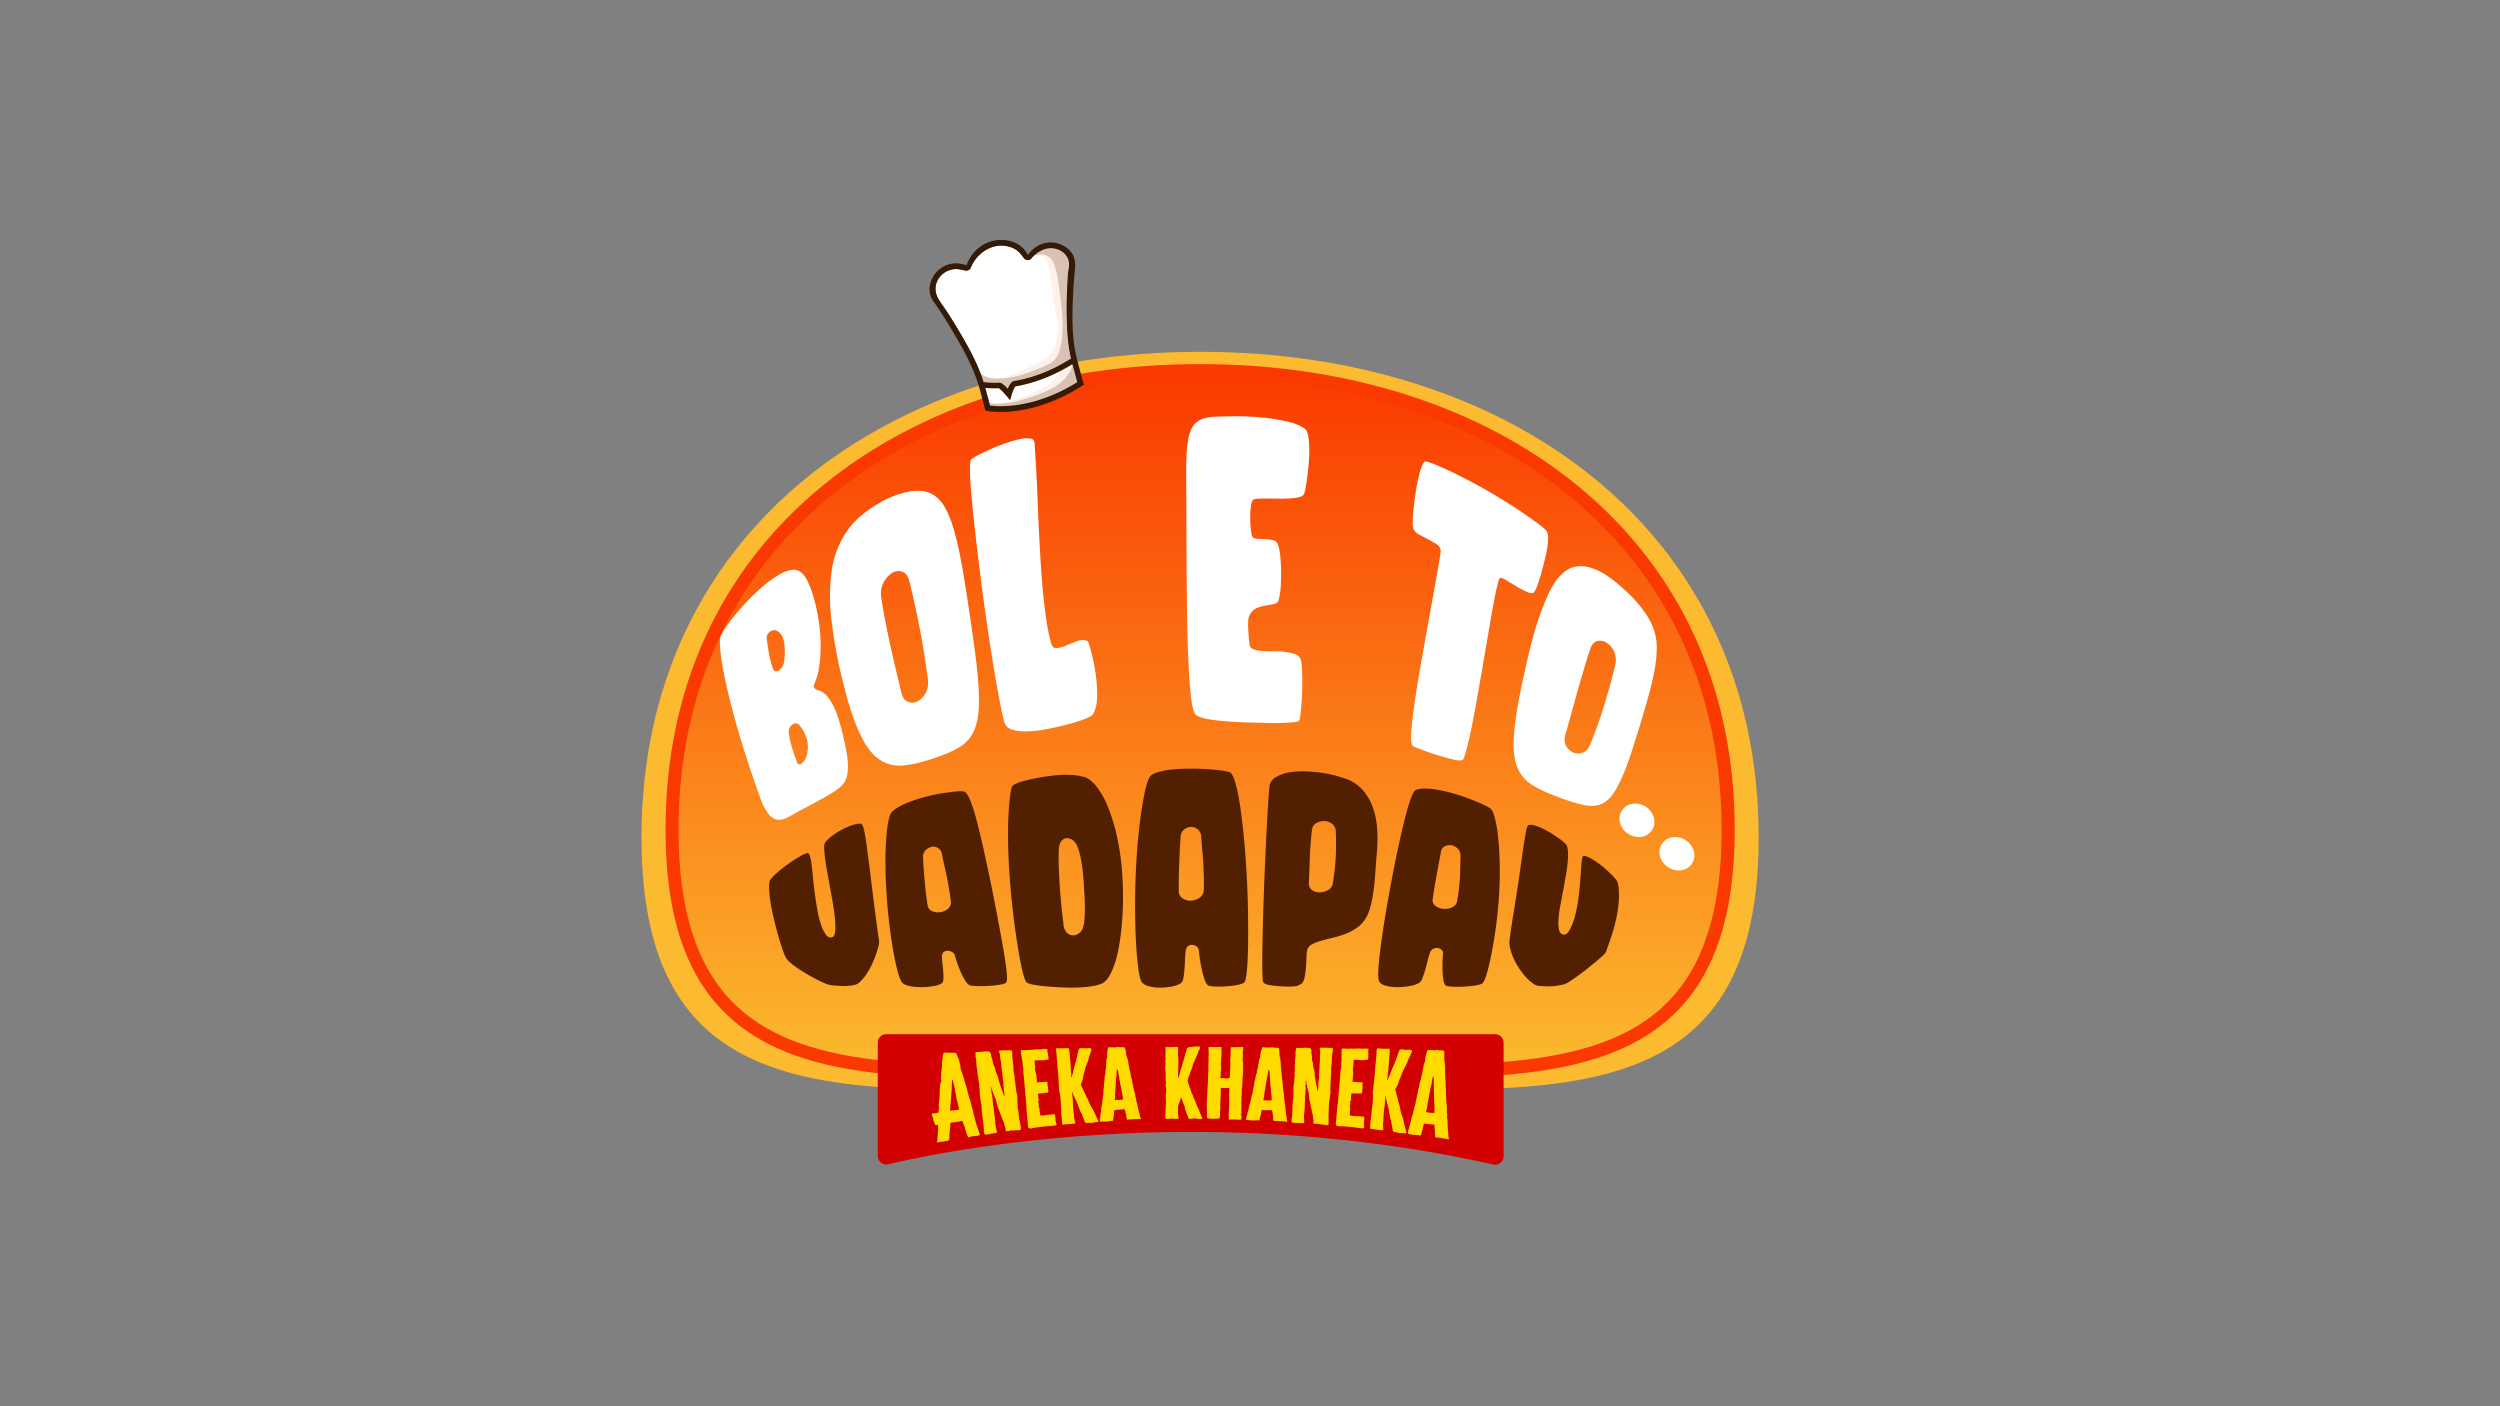 <?xml version="1.0" encoding="UTF-8"?> <svg xmlns="http://www.w3.org/2000/svg" xmlns:xlink="http://www.w3.org/1999/xlink" id="Layer_1" data-name="Layer 1" viewBox="0 0 1920 1080"><rect x="0" y="0" width="1920" height="1080" fill="#808080" stroke="none"/><defs><style>.cls-1{fill:#fbba2f;}.cls-2{fill:url(#linear-gradient);}.cls-3{fill:url(#linear-gradient-2);}.cls-4{fill:#fff;}.cls-5{fill:#fff1e9;}.cls-6{fill:#d8c2b4;}.cls-7{fill:#351a05;}.cls-8{fill:#d20000;}.cls-9{fill:#ffdb00;}.cls-10{fill:#522000;}</style><linearGradient id="linear-gradient" x1="921.69" y1="822.79" x2="921.69" y2="284.62" gradientUnits="userSpaceOnUse"><stop offset="0" stop-color="#fbba2f"></stop><stop offset="1" stop-color="#fa3900"></stop></linearGradient><linearGradient id="linear-gradient-2" x1="511.13" y1="553.7" x2="1332.26" y2="553.7" gradientUnits="userSpaceOnUse"><stop offset="0" stop-color="#fa3900"></stop><stop offset="1" stop-color="#fa3900"></stop></linearGradient></defs><path class="cls-1" d="M1350.67,643.19c0,236.92-192.06,189.63-429,189.63s-429,47.29-429-189.63,192.06-373,429-373S1350.67,406.27,1350.67,643.19Z"></path><path class="cls-2" d="M1327.26,637.21c0,224-181.58,182.56-405.57,182.56S516.13,861.2,516.13,637.21,697.71,284.62,921.69,284.62,1327.26,413.23,1327.26,637.21Z"></path><path class="cls-3" d="M1090.92,827.78c-24.93,0-51.07-.7-77.9-1.41-29.47-.79-59.94-1.6-91.33-1.6s-61.85.81-91.32,1.6c-58.18,1.55-113.13,3-159.45-2.53-52.09-6.24-88.23-20.7-113.72-45.52-31-30.19-46.07-76.34-46.07-141.11,0-108.14,41.71-199.49,120.62-264.16,36.89-30.23,80.82-53.65,130.55-69.6,49.33-15.81,103-23.83,159.39-23.83s110.07,8,159.39,23.83c49.74,15.95,93.67,39.37,130.56,69.6,78.91,64.67,120.62,156,120.62,264.16,0,64.77-15.07,110.92-46.07,141.11-25.49,24.82-61.63,39.28-113.72,45.52C1147.51,826.83,1120,827.78,1090.92,827.78Zm-169.23-13c31.52,0,62.06.81,91.59,1.6,57.81,1.54,112.4,3,158-2.46,49.8-6,84.1-19.55,107.93-42.76,29-28.2,43-72,43-133.94,0-105-40.44-193.71-117-256.42-71.73-58.79-172.45-91.17-283.61-91.17S709.82,322,638.09,380.79c-76.52,62.71-117,151.38-117,256.42,0,61.93,14.08,105.74,43,133.94C588,794.36,622.31,808,672.11,813.91c45.59,5.46,100.19,4,158,2.46C859.64,815.58,890.18,814.77,921.69,814.77Z"></path><path class="cls-4" d="M1250.39,640.3a15.07,15.07,0,0,1-4-3.73,14.1,14.1,0,0,1-2.19-4.58,12.3,12.3,0,0,1-.33-4.9,11,11,0,0,1,1.77-4.66,11.41,11.41,0,0,1,8.25-5.15A14.84,14.84,0,0,1,1270.16,628a11.43,11.43,0,0,1-1.48,9.62,10.94,10.94,0,0,1-3.58,3.46,12.32,12.32,0,0,1-4.64,1.63,13.76,13.76,0,0,1-5.13-.25A15.24,15.24,0,0,1,1250.39,640.3Z"></path><path class="cls-4" d="M1281.09,666a15,15,0,0,1-4-3.74,14.05,14.05,0,0,1-2.19-4.57,12.34,12.34,0,0,1-.33-4.91,11,11,0,0,1,1.77-4.65,11.38,11.38,0,0,1,8.25-5.15,14.81,14.81,0,0,1,16.23,10.69,11.44,11.44,0,0,1-1.48,9.62,11.14,11.14,0,0,1-3.58,3.46,12.49,12.49,0,0,1-4.64,1.63,14,14,0,0,1-5.13-.26A14.86,14.86,0,0,1,1281.09,666Z"></path><path class="cls-4" d="M779.84,296.79c-.77.61-2.14,3.65-2.94,6.53l-1.09,3.92-2.65-3.09a39.44,39.44,0,0,0-6-6,75.25,75.25,0,0,1-10.42-.24l3.63,13.61c6.21.8,33.79,2.79,67-18l-3.67-13.78C809.43,288.46,794.72,294.22,779.84,296.79Z"></path><path class="cls-4" d="M820.07,198.49a13.43,13.43,0,0,0-8.24-7.17,15.83,15.83,0,0,0-12.68,1.29,24.11,24.11,0,0,0-7,5.66,3.73,3.73,0,0,1-5.88-.1c-1.07-1.43-2.17-2.84-2.92-3.71-3.17-3.71-8.82-6-14.75-5.87-9.74.14-19.11,7.17-23,16.81a3.72,3.72,0,0,1-4.17,2.32c-2.57-.5-5.84-1.11-6.44-1.15a16.22,16.22,0,0,0-8.31,1.94c-6.22,3.35-9.81,10.56-7.59,17.45,1.45,4.5,4.68,8.13,7.24,12q4.73,7.2,9.16,14.59c7.7,12.86,15.34,26.46,19.86,40.89l.75,0a70.59,70.59,0,0,0,11.14.31c.69,0,2.17-.09,6.69,4.7,1.18-3,2.86-5.63,5-6a109,109,0,0,0,10.71-2.41,116.85,116.85,0,0,0,11.2-3.76q5.65-2.22,11.07-5,2.77-1.41,5.48-3c.92-.52,1.82-1.05,2.73-1.59a14.36,14.36,0,0,0,2.38-1.6c-2.63-11.15-3.12-22.48-3.35-33.81-.15-7,.1-14,.45-21,.16-3.18.2-6.37.5-9.54C820.53,206.62,821.9,202.65,820.07,198.49Z"></path><path class="cls-5" d="M811.83,191.32c-3.54-1.16-13.23,1.25-16.72,2.66,10.51,3.3,10.12,11,11.24,17.9q2.17,13.27,4.34,26.56c.94,5.76,1.89,11.58,1.54,17.41s-2.1,11.75-6,16.12c-2.76,3.11-6.42,5.27-10.07,7.27-12.63,6.92-26.66,12.71-41,11.43l-.2,1.72c.11.36.25.71.36,1.07l.75,0a70.59,70.59,0,0,0,11.14.31c.69,0,2.17-.09,6.69,4.7,1.18-3,2.86-5.63,5-6a109,109,0,0,0,10.71-2.41,116.85,116.85,0,0,0,11.2-3.76q5.65-2.22,11.07-5,2.77-1.41,5.48-3c.92-.52,1.82-1.05,2.73-1.59a14.36,14.36,0,0,0,2.38-1.6c-2.63-11.15-3.12-22.48-3.35-33.81-.15-7,.1-14,.45-21,.16-3.18.2-6.37.5-9.54.41-4.27,1.78-8.24,0-12.4A13.43,13.43,0,0,0,811.83,191.32Z"></path><path class="cls-6" d="M820.07,198.49a13.43,13.43,0,0,0-8.24-7.17,15.83,15.83,0,0,0-12.68,1.29,27.33,27.33,0,0,0-5.12,3.66l.15,0c3.3-.84,6.94-1.34,10,.16,3.9,1.91,5.69,6.44,6.73,10.65a128.44,128.44,0,0,1,2.48,14c2,14.26,4,28.8,1.54,43-.79,4.56-2.16,9.27-5.43,12.55-2.36,2.39-5.5,3.81-8.59,5.14-10.89,4.68-22.31,8.9-34.17,9a24.71,24.71,0,0,1-9.44-1.45,13.87,13.87,0,0,1-4.44-2.82c.89,2.33,1.75,4.67,2.49,7l.75,0a70.59,70.59,0,0,0,11.14.31c.69,0,2.17-.09,6.69,4.7,1.18-3,2.86-5.63,5-6a109,109,0,0,0,10.71-2.41,116.85,116.85,0,0,0,11.2-3.76q5.65-2.22,11.07-5,2.77-1.41,5.48-3c.92-.52,1.82-1.05,2.73-1.59a14.36,14.36,0,0,0,2.38-1.6c-2.63-11.15-3.12-22.48-3.35-33.81-.15-7,.1-14,.45-21,.16-3.18.2-6.37.5-9.54C820.53,206.62,821.9,202.65,820.07,198.49Z"></path><path class="cls-5" d="M804.93,295.41c-20.93,13-44.71,16.15-44.71,16.15,6.21.79,33.79,2.79,67-18.05l-3.67-13.77c-3,1.83-6,3.5-9,5.07A24.9,24.9,0,0,1,804.93,295.41Z"></path><path class="cls-6" d="M828.45,293.67l-3.79-14.23c-.25.16-.51.3-.76.45-.23.68-.45,1.38-.7,2.06-4.43,12.23-16.77,17.77-28.17,21.82a124.83,124.83,0,0,1-17,5c-6.48,1.36-12.84,1.32-19.44,1l.68,2.53C765.65,313.14,794.15,315.2,828.45,293.67Z"></path><path class="cls-7" d="M824.33,196.42c-.05-.11-.1-.22-.16-.33-2.12-4.33-6.5-7.43-11-8.89a20.12,20.12,0,0,0-16.13,1.62,21.33,21.33,0,0,0-7.58,7.06,25.93,25.93,0,0,0-2.86-4.24c-4.05-4.74-10.82-7.49-18.12-7.38-11.81.18-22,7.87-26.19,19.42a39.16,39.16,0,0,0-7.15-1.45,20.66,20.66,0,0,0-10.52,2.46,21,21,0,0,0-10,12.48,17.42,17.42,0,0,0,0,9.76c1,3.46,3.32,5.87,5.27,8.8q5.58,8.42,10.78,17.06c8.2,13.66,16.28,28,20.95,43.31q.39,1.31.75,2.61l.2.74,4.23,15.87,1.32.27c.88.18,15.06,2.87,36.08-2.74A129.52,129.52,0,0,0,831,296.29l1.33-.86-5-18.75c-4.15-15.73-4-32.69-3.28-48.82q.36-8.24,1.09-16.45C825.58,206.53,826.49,201.13,824.33,196.42Zm3,97.07c-33.21,20.83-60.79,18.84-67,18l-3.63-13.61a75.25,75.25,0,0,0,10.42.24,39.44,39.44,0,0,1,6,6l2.65,3.09,1.09-3.92c.8-2.88,2.17-5.92,2.94-6.53,14.88-2.57,29.59-8.33,43.81-17.08Zm-7.2-82.6c-.3,3.17-.34,6.36-.5,9.54-.35,7-.6,14-.45,21,.23,11.33.72,22.66,3.35,33.81a14.36,14.36,0,0,1-2.38,1.6c-.91.54-1.81,1.07-2.73,1.59q-2.7,1.54-5.48,3-5.41,2.78-11.07,5a116.85,116.85,0,0,1-11.2,3.76A109,109,0,0,1,779,292.54c-2.16.34-3.84,3-5,6-4.52-4.79-6-4.73-6.69-4.7a70.59,70.59,0,0,1-11.14-.31l-.75,0c-4.52-14.43-12.16-28-19.86-40.89q-4.43-7.4-9.16-14.59c-2.56-3.89-5.79-7.52-7.24-12-2.22-6.89,1.37-14.1,7.59-17.45a16.22,16.22,0,0,1,8.31-1.94c.6,0,3.87.65,6.44,1.15a3.72,3.72,0,0,0,4.17-2.32c3.85-9.64,13.22-16.67,23-16.81,5.93-.09,11.58,2.16,14.75,5.87.75.87,1.85,2.28,2.92,3.71a3.73,3.73,0,0,0,5.88.1,24.11,24.11,0,0,1,7-5.66,15.83,15.83,0,0,1,12.68-1.29,13.43,13.43,0,0,1,8.24,7.17C821.9,202.65,820.53,206.62,820.12,210.89Z"></path><path class="cls-8" d="M682.17,894.17c41.48-9.87,237.77-50.67,464.6.18a6.55,6.55,0,0,0,8-6.38V800.81a6.55,6.55,0,0,0-6.55-6.55H680.66a6.54,6.54,0,0,0-6.54,6.55v87a6.54,6.54,0,0,0,8,6.37"></path><path class="cls-9" d="M752.64,871.35a1.72,1.72,0,0,0-.83.5,1.34,1.34,0,0,1-1.56.46c-.82-.17-1.59.25-2.31.21a9.15,9.15,0,0,0-2.06.32,2.22,2.22,0,0,0-1.07.54c-.31.2-.56,0-.88.07s-.36-.25-.53-.46c-.94-1.22-1.1-2.87-1.57-4.25A10.23,10.23,0,0,1,741,866c-.3-1.33-1.23-2.5-1.3-3.95a1.23,1.23,0,0,0-.4-.79c-.17-.13-.19-.28-.35-.26a6.36,6.36,0,0,0-1.67.16,6.42,6.42,0,0,1-1.73.31,14.62,14.62,0,0,0-1.9.35c-1.26.25-1.75.09-2.93.34-.63.16-.87.27-.88.9,0,1.64-.22,3.3-.3,5-.08.86-.31,1.68-.31,2.54a17.53,17.53,0,0,0-.09,3,4.05,4.05,0,0,1-.59,2.13c-.28.44-.79.21-1.07.57a2.71,2.71,0,0,0-1.92.17c-2,.49-2.39.25-2.69.46a7.6,7.6,0,0,0-2.22.38c-.47.17-.86.24-1-.06s.15-.9.11-1.3c.08-.56.15-1.13.23-1.7l.48-7.3c0-1,0-2.07.09-3.11-.77.2-2.36.59-2.53-.42,0,0-.11-.22-.2-.37-.26-1.07-1-2-1-3.12a5,5,0,0,0-.81-2.52,8,8,0,0,1-.42-1.87c.26-.51,2.35-.47,2.82-.61.79-.11,1.58-.29,2.29-.38,0-.24,0-.48,0-.72.12-.7.24-1.4.35-2.1L721,849.5c0-1.59.16-3.27.31-5a5,5,0,0,0,.24-1.61,4.26,4.26,0,0,1,.07-1.75,6,6,0,0,0,0-1.74,5.39,5.39,0,0,1,.1-1.52,50.12,50.12,0,0,1,.38-5c.33-2.25,1.06-2.15.8-3.16a7.89,7.89,0,0,1-.12-3.62,11,11,0,0,0,.11-2.14c0-1,.34-2.08.32-3.18a16,16,0,0,0,.16-4,8.53,8.53,0,0,1,.2-2c.31-1.75.49-3.18.6-4.45a2,2,0,0,1,1.63-2,4.4,4.4,0,0,1,1.44.1,21.34,21.34,0,0,1,2.32.13.66.66,0,0,0,.56,0c1-.28,2,.07,3,0,.38-.1.73.2,1.13.25s.44.37.47.68a17.66,17.66,0,0,0,1.29,3.33,19.68,19.68,0,0,1,1,3.57c0,.38.3.67.34,1,.29,1.29.2,2.61.56,3.89.71,2.05,1.43,4.09,2.14,6.13.34,1,.54,2.18.81,3.22.43,1.8,1.16,3.42,1.65,5.12,0,.16.19.29.13.53a11.3,11.3,0,0,0,.69,2.82c.44,1.69.88,3.36,1.33,5,.15.74.76,1.13.75,1.89.07,2.12.85,2.78,1,4.13a.72.72,0,0,0,.14.59c.83,1.79.87,3.75,1.39,5.65s1,3.8,1.48,5.76c.39,1.31.92,2.59,1.38,3.87a31.64,31.64,0,0,0,1.83,5.21m-15.86-18.86c0-.38-.45-.49-.41-.87a10.64,10.64,0,0,0-.52-2.72c-.34-1-.28-2-.71-3a14.78,14.78,0,0,1-.42-1.81c-.2-1.14-.38-2.2-.65-3.26-.11-1.07-.44-2-.54-3a59.75,59.75,0,0,0-1.63-7.3c-.12-.53-.1-1-.77-1.41.24,1.69-.39,5.71-.15,7.25a4.32,4.32,0,0,1-.06,1c-.45,1.06-.06,1.8-.27,2.91a17.42,17.42,0,0,0-.2,3.52,62.24,62.24,0,0,0-.59,6.85,13.7,13.7,0,0,0-.05,2.66,51.25,51.25,0,0,1,7-.87"></path><path class="cls-9" d="M749.7,807.84a5.14,5.14,0,0,0,2.64,0,2.1,2.1,0,0,1,.71,0l2.44-.26a6.14,6.14,0,0,1,3,.09l.2-.3a2.91,2.91,0,0,1,2.06,1.39,3,3,0,0,1,.35,1.09c-.08,1.48.69,2.77,1.08,4.15a19.26,19.26,0,0,1,.39,2.12c.27,1.75,1.48,3.37,1.74,5.11.38,2,1.53,3.94,2.15,5.94.28,1.08.39,2.17.75,3.24.91,2.56,1.52,5.14,2.66,7.58.52,1.12.73,2.34,1.17,3.46a8.71,8.71,0,0,1,.5,1,33.1,33.1,0,0,0-.81-6.83c.39-.91-.2-1.81-.06-2.69a12.74,12.74,0,0,1,0-2.47,1.48,1.48,0,0,1-.44-1.13q-.32-4-.87-8c-.35-2.53-.38-5.08-1-7.6-.3-1.31-.21-2.7-.43-4.08a3.16,3.16,0,0,0-1.1-2.06c.47,0,.61-.33.63-.77,3-.12,6-.25,9.3-.18a3.19,3.19,0,0,1,.66,2.42,6.1,6.1,0,0,0,0,1.65,34,34,0,0,0,.33,3.73,34.77,34.77,0,0,0,.49,3.79,12.54,12.54,0,0,1,.05,1.94,22.44,22.44,0,0,0,.45,4.07,23.58,23.58,0,0,1,.58,5.27c0,.36.22.63.26,1,.21,1.85.41,3.7.69,5.54a30.08,30.08,0,0,0,.75,4.59,4.92,4.92,0,0,1,.28,2.63c-.14.87.19,1.7.13,2.56s.09,1.81.13,2.71a17.9,17.9,0,0,0,.24,3.55c.48,2.24.5,4.53,1,6.69,0,.35-.1.51-.07.72.82,2.4.94,5,1.46,7.46-.38.91-1.79,1.16-2.69,1.07a5.87,5.87,0,0,0-1.06-.07,1.84,1.84,0,0,0-.87.11,13.63,13.63,0,0,1-3,.12,1.22,1.22,0,0,0-.88.12c-.23.1-.36.27-.61.3-.3.19-.64,0-1,0s-.86.26-1.11.15c-.09,0-.82-.91-.82-.83a1.82,1.82,0,0,0,.06-1.68c-.8-1.42-.81-3-1.37-4.47-.33-.91-.84-1.79-1.1-2.71-.56-1.53-1.28-3-1.77-4.53-.52-1.84-1.42-3.49-2-5.33-.26-1-.55-2.07-.74-3.15a7.13,7.13,0,0,0-.71-2.13,28.38,28.38,0,0,1-1.66-4.25c-.48-1.57-1.45-3.11-1.56-4.87a1.06,1.06,0,0,0-.28-.42,4.9,4.9,0,0,0,.14,2.13,8.24,8.24,0,0,1,.27,2.48,2.51,2.51,0,0,0,.3,1.3c.3.64.54,1.28,0,1.93.49,0,.45.47.47.61.19,1.75.29,3.44.39,5.2.13,1.16.49,2.3.62,3.47a18.53,18.53,0,0,0,.14,2.11,48.84,48.84,0,0,1,.69,4.92c.12,1.09.24,2.11.26,3.13a20.92,20.92,0,0,0,.77,5c0,.21.13.42.15.64.07.65,0,1.32.59,1.75a1.7,1.7,0,0,1-1.48,1.16l-2.69.39a41.54,41.54,0,0,1-4.27.77c-.81.05-1.12,0-1.36-.69a5.64,5.64,0,0,1-.34-3.23c-.25-2.37-.51-4.75-.76-7.13a2,2,0,0,0-.18-1c-.36-.4-.09-.81,0-1.11a5.5,5.5,0,0,1-.31-.71,16,16,0,0,1-.05-1.94c-.06-.59-.28-1.16-.34-1.75-.19-1.77,0-3.51-.31-5.19-.54-2-.59-4.05-1-6.11-.42-1.6-.11-3.36-.37-5a11.81,11.81,0,0,0-.3-2.9c-.12-.36.1-.61.06-1-.12-1.94-.73-3.84-.77-5.78,0-.38-.14-.67-.19-1a42.32,42.32,0,0,1-.72-5.36,6.63,6.63,0,0,0-.39-2.23,1.06,1.06,0,0,1-.07-.68,35.87,35.87,0,0,0-.38-5.17c0-.83-.57-1.7-.41-2.46.22-.92-.18-1.73.1-2.8a1.29,1.29,0,0,0,.53-.25"></path><path class="cls-9" d="M785.67,806.45a25.58,25.58,0,0,0,3.27,0c2.19-.36,4.46-.09,6.64-.52a15.27,15.27,0,0,1,3.51,0,4.1,4.1,0,0,0,1.25-.18,1.3,1.3,0,0,1,.72,0c1.07-.46,2.16.06,2.78-.18a1.51,1.51,0,0,1,.71.81,2.52,2.52,0,0,0,0,1.87c.42,1,.12,2,.7,2.95-.41.79.32,1.58,0,2.36a8.28,8.28,0,0,1-2.59.47,11.9,11.9,0,0,1-3.16.29c-1.52-.06-2.95,0-4.38.07a.75.75,0,0,0-.62.17c.05.54.11,1.08.16,1.61,0,.7.21,1.4.14,2.17a1.38,1.38,0,0,0,.12.49,2,2,0,0,1-.12,2,19,19,0,0,0,1,4.08l.63,6.34c1.43-.09,1.9-.2,3.17-.29a14,14,0,0,0,3.1-.14c.5.17,1.19-.08,1.68,0a21.82,21.82,0,0,0,.14,2.21c0,1,.66,1.69.28,2.76a3.53,3.53,0,0,0,.27,1.09.45.45,0,0,1,0,.35c0,.2.08,0,.18.19a4.77,4.77,0,0,1-.47,1.7c-1.85-.13-3.46.62-5.22.63-.8,0-1.51.12-2.3.18a16.58,16.58,0,0,0,.61,5.27c0,.49-.43.53-.65.76a6.16,6.16,0,0,1,.36,1.23,6.91,6.91,0,0,1,.19,1.8,2.21,2.21,0,0,0,.25,1.73,3.64,3.64,0,0,1,.32,1.58c0,1.46.53,2.88.69,4.47,1.75,0,3.49-.29,5.24-.46s3.16-.45,5.07-.64a1,1,0,0,1,.85.47,23.36,23.36,0,0,1,.41,4,13.6,13.6,0,0,0,.58,2.55c.4.78.32.79-.09,1.53-2.67.56-5.41.51-8.1.81-3.33.44-6.75.69-10.06,1.42a3.86,3.86,0,0,1-3.07-.2c-.58-1-.38-2.22-.49-3.34a22.12,22.12,0,0,1-.32-3.15c0-1.7-.49-3.35-.42-5.06a37.18,37.18,0,0,1-.33-4.14c0-2-.31-4-.43-6-.1-1.76-.42-3.51-.52-5.28-.09-1,0-2-.22-3-.27-1.83-.29-3.67-.47-5.58s-.37-3.74-.55-5.57a15.49,15.49,0,0,1-.17-3.4,9.7,9.7,0,0,0-.49-3.32c-.18-1.06,0-2.13-.23-3.19a11.93,11.93,0,0,0-.46-2.26,15.44,15.44,0,0,1-.19-1.91c-.09-.93-.67-1.83-.44-2.84.06-.21-.21-.49-.31-.77.24-.79.94-1,1.81-1"></path><path class="cls-9" d="M815.71,862.39c0-1.37-.22-2.72-.33-4.08,0-.41-.38-.79-.26-1.21s.31-1.05-.13-1.56c.38-2.16-.21-4.37-.22-6.49a57.36,57.36,0,0,0-.88-9.74,15.27,15.27,0,0,1-.54-2.64q-.21-4-.43-8.07c-.22-3.7-.6-7.32-.9-11-.18-2.33-.38-4.59-.49-6.93a18.76,18.76,0,0,0-.58-4.18c-.11-.27.22-.28.28-.48a1.24,1.24,0,0,1-.09-1,66.43,66.43,0,0,0,9.24-.09,1.56,1.56,0,0,1,.72,1c.24,1,.17,2,.33,3,.2,1.49.18,3.06.38,4.61.29,2.44.4,4.88.61,7.32a12.55,12.55,0,0,0,.28,3.45,2.85,2.85,0,0,1-.06,1.15,11.12,11.12,0,0,0,.11,2.31,6.74,6.74,0,0,0,.31-1.1,31.32,31.32,0,0,0,1.21-3.66c.08-.95.41-1.84.57-2.73a17.54,17.54,0,0,1,.62-2.13c.09-.81.67-1.51.53-2.32.8-1,.29-2.24,1-3.22.31-2.1.94-4.15,1.32-6.25a1.49,1.49,0,0,1,1-1.18,2.46,2.46,0,0,1,1.41-.24,19.7,19.7,0,0,0,5.26,0,2.48,2.48,0,0,1,2.39.87c-.51,1.55-1.1,3.18-1.52,4.73-.11.61-.56,1-.59,1.57a12.4,12.4,0,0,1-1,3.45c-.56,1.9-1.54,3.69-1.93,5.59-.47,2.1-1.24,4.22-1.54,6.32a5,5,0,0,1-.27,1.56,38.34,38.34,0,0,0-1.48,4.26,15.07,15.07,0,0,1,1.43,2.75c.49,1.05,1.13,2.08,1.54,3.2s1,2.22,1.48,3.33c.3.72,1,1.28,1.14,2.08a16.06,16.06,0,0,0,1.39,3.19,16.59,16.59,0,0,0,1.6,2.89,20.72,20.72,0,0,1,1.73,3.42c1,2.2,2.05,4.32,3.11,6.5a.86.86,0,0,1,.06.66,2.67,2.67,0,0,1-1.87.55c-.25,0-.41-.1-.73,0a10.71,10.71,0,0,1-2.52.47c-1,.15-2.33-.14-3.36.07a1.8,1.8,0,0,1-2.1-1.16,2.45,2.45,0,0,0-.22-.73,16.12,16.12,0,0,0-.89-2.07,21.91,21.91,0,0,1-.74-2.1c-.18-.39,0-.74-.32-1a12.24,12.24,0,0,1-1.54-3.12c-.24-.58-.48-1.17-.71-1.76a10.33,10.33,0,0,1-.93-2.51c-.09-.12,0-.26-.12-.39a31.34,31.34,0,0,1-1.57-3.55c-.39-.92-.88-1.83-1.35-2.75a9.42,9.42,0,0,1-.92-2.45c0-.14-.09-.2-.26-.19s-.15.08-.14.21a30,30,0,0,1,.54,4.58c.36,2.35.08,4.74.35,7.1.18,1.2.3,2.42.39,3.63.14.8.29,1.67.36,2.48a8.74,8.74,0,0,0,.32,2.82,14.55,14.55,0,0,0,.62,2.65.57.57,0,0,1-.1.69,55.82,55.82,0,0,1-8,.7,2.75,2.75,0,0,1-.78.28,7.72,7.72,0,0,1-1.14-.24c.12-.43-.13-.68-.09-1"></path><path class="cls-9" d="M857.41,852.49c-1.44,0-1.67.22-1.77,1.34a26.43,26.43,0,0,1-.47,4.31,22.52,22.52,0,0,1-.44,2.26.59.59,0,0,1-.77.44,4.91,4.91,0,0,0-2.14.25,31.25,31.25,0,0,1-5,.29,1,1,0,0,0-.64,0c-.63.17-1.44,0-1.45-.25a4.39,4.39,0,0,1,0-2.19,10.13,10.13,0,0,0,.41-2.69,18,18,0,0,1,.36-2.14,16.63,16.63,0,0,0,.24-2.8c.15-1.54.64-3,.79-4.48.07-.63.14-1.25.22-1.87a16.49,16.49,0,0,1,.63-4.41,1.52,1.52,0,0,0,0-.79,39.21,39.21,0,0,1,.31-4.32,35.72,35.72,0,0,0,.25-4.12,2.12,2.12,0,0,1,.19-1,3.52,3.52,0,0,0,.16-1.27,26.91,26.91,0,0,1,.29-3.45c.13-.6.64-1.34.45-1.87-.31-1.38.31-1.59.42-4a18.75,18.75,0,0,1,0-2.12,11,11,0,0,0,.18-2.52,7.08,7.08,0,0,1,.64-2.86,34.67,34.67,0,0,1,.13-4.7c.13-.73.39-1.59.51-2.38a2.13,2.13,0,0,1,.36-.74.62.62,0,0,1,.62-.2,5.78,5.78,0,0,0,2.16.16c.79-.08,1.53.11,2.24,0a2.14,2.14,0,0,0,.71-.08,4.23,4.23,0,0,1,2.23-.16,12.9,12.9,0,0,0,2.15.09,6.54,6.54,0,0,1,1.92.09c.33.26.49.19.75.51a8.93,8.93,0,0,1,.32,1.44c.21,1,.36,2.15.5,3.2.1.39,0,.85.3,1.17s-.11.86.38,1c.24,1.44.87,2.8,1,4.23a11.16,11.16,0,0,0,.37,2.35,40.3,40.3,0,0,0,.88,4.29c.41,1.56.65,3.19.9,4.75a3,3,0,0,0,.29.77,14.14,14.14,0,0,1,.57,3.12,14.8,14.8,0,0,0,.43,1.88c.29.9.34,1.82.55,2.72s.41,1.51.61,2.27a24.47,24.47,0,0,1,.75,3.36,8.1,8.1,0,0,0,.53,2.33,2.78,2.78,0,0,1,.22,1.16,4,4,0,0,0,.43,1.88,5.46,5.46,0,0,1,.43,1.87c.28,1.31.57,2.63.85,3.94s.79,2.57,1,3.86a3.55,3.55,0,0,0,.5,1.61c.1.51.56,1.4,0,1.43-.16,0-.48.15-.64.1-.83-.48-1.82.21-2.72-.13h-.08a18.76,18.76,0,0,1-3.26.17l-2.15.23c-.08,0-.25-.12-.33-.11-1.26.26-1.26.26-1.32-.72-.09-.32-.19-.65-.29-1a1.44,1.44,0,0,1-.06-1,2.4,2.4,0,0,0-.41-1.62c-.19-.71-.23-1.36-.43-2.07a11.33,11.33,0,0,0-.48-1.42c-1.52.07-4.85.49-6.36.43m4.37-13.14c-.1-.12.14-.33-.11-.52s-.1-.39-.11-.52c-.21-.91-.92-5-1.21-5.86a7.23,7.23,0,0,0-.47-2.68,41.17,41.17,0,0,0-.73-4.51c-.09-.2-.17-1.58-.25-1.7a7.08,7.08,0,0,0-.6-2c-.09-.13-.16-.12-.32-.12a.77.77,0,0,0-.21.6c-.06.88-.12,1.76-.17,2.64.1.45-.11.86,0,1.38a40.25,40.25,0,0,0-.51,5.15c-.25,1.33-.26,6.79-.67,8.06a1.21,1.21,0,0,1,0,.19,1,1,0,0,1,.06,1.12c-.21.47.06.85.07,1.25a21.93,21.93,0,0,1-.45,3.18c1.58-.13,5,0,6.51-.48-.25-1.76-.43-3.46-.84-5.15"></path><path class="cls-9" d="M906,824.9c.32-.91.47-2.52.79-3.36,1.11-3.16,1.58-5.8,2.78-8.9a39.58,39.58,0,0,1,1.58-5.74,4.6,4.6,0,0,0,.16-1c.15-1.49.72-.84,1-1.29l1.12-.52c2.78,0,5-.65,7.81-.34a2.09,2.09,0,0,1,.33,1.61c-.06.13-.11.26-.16.39a3.85,3.85,0,0,0-.88,1.42c-.56,1.49-1,2.91-1.66,4.33-1,2-1.35,3.42-2.47,5.42a1,1,0,0,1-.16.33,19.93,19.93,0,0,1-1.66,5.16c-.48,1.1-.64,2.26-1.12,3.36a13.85,13.85,0,0,0-1.11,3.09,5.89,5.89,0,0,0-.23,1.36c.72,2.71,2.08,6.19,3,9a9.08,9.08,0,0,0,.63,1.35c.16.26.41.52.41.84a9,9,0,0,0,1.44,3.36c.15.41.32.81.47,1.22a27.92,27.92,0,0,0,2.25,5.29c.4.91.8,2.58,1.28,3.42a15.48,15.48,0,0,1,1.12,2.58c.08.46.48.84.64,1.17s-.16.58-.4.84a17,17,0,0,1-4.38-.2,7.32,7.32,0,0,0-2.64,0,11,11,0,0,1-2.87.13c-.16-.19-.32-.32-.32-.45-.79-2.06-1.44-4.06-2.32-6.06-.4-1-.48-2.77-.88-3.67s-.88-2-1.2-3-.64-1.72-1-2.58c-.07-.19,0-.39-.23-.58a9.74,9.74,0,0,0-1,2.78,29.67,29.67,0,0,0-1.27,3.61,3.21,3.21,0,0,0-.15.91v5.1a6.48,6.48,0,0,0,.16,1.22,11,11,0,0,1,.25,1.36c-.23.45.15.84-.08,1.22a5.2,5.2,0,0,1-1,.14,23.55,23.55,0,0,1-3.75-.12c-.71-.06-1,.14-2.15.14a18,18,0,0,1-2.07,0c-.72-.31-.8-.05-1.2-.44.23-1.16-.09-3.17.39-4.33a5.9,5.9,0,0,1,0-2.33v-2.39c-.08-1.1.63-2.2.15-3.24a2.4,2.4,0,0,1,0-.71c0-.84-.08-1.68-.09-2.58a34.25,34.25,0,0,1,.31-4.85c.32-1.75-.4-3.49-.32-5.24a2.29,2.29,0,0,1,.31-1.61,3.38,3.38,0,0,1-.32-2.14c-.08-1.94-.09-3.88-.09-5.82a2.83,2.83,0,0,0-.24-1.42.77.77,0,0,1-.08-.71,6.83,6.83,0,0,0,0-1.75c-.09-.58.23-1.1.15-1.61s.4-1.29-.16-1.94c.32-.78,0-1.62.23-2.46a2.81,2.81,0,0,0,0-1.81c-.32-.84.08-1.74-.08-2.65a13.21,13.21,0,0,0-.09-4.65l.56-.39a22.93,22.93,0,0,1,4.14,0,2.32,2.32,0,0,0,.64-.06,30.39,30.39,0,0,1,4.15-.05c.15.13.4.26.4.33-.25.83.24,1.61,0,2.45a6.41,6.41,0,0,0-.15,1.74,13.41,13.41,0,0,1,.08,1.55,3.3,3.3,0,0,0,.24,2.13c0,1.33,0,2.67,0,4,0,.39-.3,10.78-.22,11.17a1.17,1.17,0,0,0,.16.45,16.29,16.29,0,0,1,1.19-3"></path><path class="cls-9" d="M936.61,851.86c.07.19.32.07.39.14a32.32,32.32,0,0,1-.35,6.85c-.33.25-.48,0-.56,0-.89.5-1.92.22-3,.32a10.68,10.68,0,0,1-2.88,0,2.14,2.14,0,0,0-.87-.09,3.31,3.31,0,0,1-2.45-.76c0-1.68.18-3.42,0-5.17,0-.91-.1-1.81-.08-2.72,0-1.61-.07-3.23.06-4.84a17.72,17.72,0,0,0,.14-2c.12-1.68.17-3.29.22-5,.08-1.07.16-2.15.25-3.23.08-.26-.15-.39-.15-.58a9.19,9.19,0,0,0,.3-2.13c0-1.23.07-2.52.11-3.81.12-1.55,0-3.1.21-4.65s0-3.36.06-5a21.68,21.68,0,0,0,.07-2.39,36.76,36.76,0,0,0,.12-4.2c-.05-1,0-2,.08-3,.2-1.22-.33-2.2,0-3.49.08-.13,0-.38-.07-.52l-.15-.38c-.15-.2,0-.72.19-.91.33-.45.57-.25,1.28-.24,2.39,0,4.79.06,7.26,0l.32-.12a3.74,3.74,0,0,1,1.26.66c-.75,1.22,0,2.59-.28,4.14.39.52,0,1.29,0,2.07,0,.13-.16.13-.33.19.47.27.3.72.21,1a2.92,2.92,0,0,0-.19,1.16,16.43,16.43,0,0,1-.17,3.36,38.2,38.2,0,0,0,.19,4.28c0,1.36-.55,2.78-.28,4.21.14.9-.15,2.65-.72,3,1.44,0,2.72-.08,4,.07a8,8,0,0,0,2.07.1c.48-.13,1,.21,1.45-.24a42.55,42.55,0,0,0,.36-4.34c-.06-1,.13-2.08.08-3.12,0-1.43.4-2.91.13-4.35-.14-.91,0-1.81-.09-2.72-.14-.46.19-.78.27-1.17a22.55,22.55,0,0,0,0-2.6c.12-1.68.1-3.31.14-4.93a1,1,0,0,1,1-.44c1.91.07,3.83-.24,5.74-.1.72.06,1.52-.19,2.24-.19.32,0,.39.13.55.13.36,1.37-.4,2.73-.27,4.17-.08.13.21,1.11.12,1.37-.26.71,0,1.43-.14,2.15a1.38,1.38,0,0,0,0,.78c.05.65-.12,1.37-.06,2a18.58,18.58,0,0,0,.26,2c0,1.82,0,3.71,0,5.6,0,.85-.29,1.76.17,2.55-.66.7-.2,1.56-.39,2.34a12.63,12.63,0,0,0-.23,2.34c0,.78,0,1.56,0,2.35-.2,1.43-.24,2.86-.36,4.29-.09.19-.17.39-.26.58.36,1.77-.09,3.45,0,5.08,0,.07-.24.13-.16.13a37,37,0,0,1-.17,5.92c.08.07.39.4.22.66-.25.45.06.78,0,1.17s0,.72-.11,1.11l0,1.1c0,.33.29.79-.27,1a2.82,2.82,0,0,1-.25,3.25c.08.19.23.13.32.07a5.07,5.07,0,0,1,0,3.58c-.24.32-.71.11-1,.36a9.84,9.84,0,0,0-2.79-.27c-1,0-2,0-3-.09s-1.94.54-2.71,0c-.19-4.87.43-9.59.4-14.33.17-.26-.15-.4-.06-.65a43.88,43.88,0,0,0-.11-4.61,1.54,1.54,0,0,1,.19-.84,1,1,0,0,0,.1-.84,3.4,3.4,0,0,1,0-1.82c.16-.32-.14-.65-.21-1a18.79,18.79,0,0,0-3.27,0,12.89,12.89,0,0,1-3.19-.12c.24,5.44-.63,10.87-.22,16.31l-.56.12"></path><path class="cls-9" d="M970.6,852.54c-1.44-.13-1.68.06-1.9,1.17a25.39,25.39,0,0,1-.92,4.23,23,23,0,0,1-.66,2.2.59.59,0,0,1-.82.35,4.93,4.93,0,0,0-2.16,0,31.15,31.15,0,0,1-5-.23,1.15,1.15,0,0,0-.63,0c-.65.11-1.43-.19-1.42-.38a4.18,4.18,0,0,1,.26-2.15,9.45,9.45,0,0,0,.68-2.58,18.44,18.44,0,0,1,.58-2.07,17.22,17.22,0,0,0,.54-2.72c.31-1.49.93-2.84,1.24-4.33.14-.6.27-1.21.41-1.82a16.06,16.06,0,0,1,1.09-4.27,1.36,1.36,0,0,0,.12-.79,35.13,35.13,0,0,1,.76-4.23,34.73,34.73,0,0,0,.67-4,2.26,2.26,0,0,1,.29-1,3.37,3.37,0,0,0,.3-1.24,25.26,25.26,0,0,1,.64-3.39c.19-.58.78-1.29.65-1.82-.18-1.38.48-1.56.83-3.91a16.7,16.7,0,0,1,.25-2.1,11,11,0,0,0,.44-2.48,7.47,7.47,0,0,1,.94-2.81,32.63,32.63,0,0,1,.62-4.65c.2-.72.56-1.57.75-2.36a2.6,2.6,0,0,1,.43-.72.7.7,0,0,1,.65-.19,5.81,5.81,0,0,0,2.14.22c.8-.05,1.51.15,2.23.09a2.33,2.33,0,0,0,.72,0,4.39,4.39,0,0,1,2.24-.12,11,11,0,0,0,2.14.15,6.44,6.44,0,0,1,1.91.15c.3.27.47.21.69.54a7.4,7.4,0,0,1,.17,1.46c.11,1.06.14,2.19.16,3.25.07.4,0,.87.19,1.2s-.19.86.26,1.06a42.94,42.94,0,0,1,.52,4.33,11.24,11.24,0,0,0,.12,2.39,40.94,40.94,0,0,0,.43,4.4c.24,1.6.33,3.26.41,4.86a2.61,2.61,0,0,0,.2.8,13.82,13.82,0,0,1,.24,3.2,14.72,14.72,0,0,0,.23,1.94c.19.94.15,1.86.26,2.8l.37,2.34a24.7,24.7,0,0,1,.4,3.48,8.25,8.25,0,0,0,.28,2.4,3.13,3.13,0,0,1,.1,1.21,4.09,4.09,0,0,0,.23,1.94,5.64,5.64,0,0,1,.23,1.94c.14,1.36.29,2.72.44,4.08s.51,2.7.61,4a3.72,3.72,0,0,0,.31,1.69c.06.53.42,1.49-.14,1.46-.16,0-.49.1-.64,0-.77-.58-1.85,0-2.7-.41h-.08a17.88,17.88,0,0,1-3.27-.17l-2.15,0c-.09,0-.23-.14-.32-.14-1.28.13-1.28.13-1.23-.86-.07-.34-.13-.67-.2-1a1.41,1.41,0,0,1,0-1,2.48,2.48,0,0,0-.24-1.67c-.12-.73-.1-1.39-.21-2.12a12.05,12.05,0,0,0-.33-1.47c-1.52-.07-4.88,0-6.38-.15m5.72-12.76c-.07-.13.18-.33-.05-.53s-.07-.4-.06-.53c-.12-.93-.39-5.1-.59-6a6.85,6.85,0,0,0-.19-2.71,42.8,42.8,0,0,0-.26-4.56c-.07-.2,0-1.58-.08-1.72a6.46,6.46,0,0,0-.38-2c-.07-.14-.15-.14-.31-.14a.88.88,0,0,0-.27.59c-.15.88-.29,1.75-.44,2.63.06.46-.2.85-.15,1.38a40.64,40.64,0,0,0-1,5.11c-.38,1.31-1,6.75-1.5,8a1.41,1.41,0,0,0,0,.2,1,1,0,0,1-.06,1.12c-.25.45,0,.85-.06,1.25a23.33,23.33,0,0,1-.78,3.12c1.59,0,5,.46,6.54.06-.08-1.79-.08-3.51-.31-5.23"></path><path class="cls-9" d="M996.1,804.61a5.82,5.82,0,0,0,2.62.18,2.18,2.18,0,0,1,.72,0l2.48-.1a6.47,6.47,0,0,1,3,.24l.26-.26a2.49,2.49,0,0,1,1.82,1.38,2.29,2.29,0,0,1,.17,1c-.33,1.36.23,2.59.39,3.88a18.5,18.5,0,0,1,0,2c0,1.64.91,3.22.88,4.86,0,1.9.87,3.76,1.15,5.68.09,1,0,2,.2,3.07.48,2.47.64,4.93,1.36,7.36.33,1.1.33,2.26.58,3.37.14.28.2.62.34,1a29.3,29.3,0,0,0,.33-6.48c.53-.8.12-1.7.41-2.51a11.6,11.6,0,0,1,.38-2.31,1.32,1.32,0,0,1-.25-1.1c.24-2.52.41-5.05.49-7.58a71.71,71.71,0,0,0,.3-7.18c-.08-1.23.24-2.53.25-3.83a2.51,2.51,0,0,0-.75-2c.48,0,.66-.27.76-.68,3,0,6.05.07,9.3.3a2.86,2.86,0,0,1,.25,2.36,5.08,5.08,0,0,0-.26,1.58,26.66,26.66,0,0,0-.31,3.6,28,28,0,0,0-.15,3.66,16.69,16.69,0,0,1-.28,1.86,22.61,22.61,0,0,0-.25,3.94,22.08,22.08,0,0,1-.32,5.1c-.1.34.11.63.09,1-.11,1.79-.22,3.59-.26,5.38a28,28,0,0,0-.05,4.49,4.62,4.62,0,0,1-.16,2.55c-.29.81-.1,1.65-.32,2.47s-.22,1.73-.32,2.6a16.45,16.45,0,0,0-.38,3.43c.1,2.21-.28,4.39-.18,6.54,0,.34-.19.47-.2.67.4,2.45.08,4.91.16,7.39-.53.79-2,.74-2.82.47a8.32,8.32,0,0,0-1-.29,1.83,1.83,0,0,0-.87-.06,15.52,15.52,0,0,1-3-.51,1.28,1.28,0,0,0-.87-.07c-.25,0-.42.18-.65.16s-.63-.12-.95-.21-.87.07-1.12-.08c-.07,0-.64-1-.65-.94a1.65,1.65,0,0,0,.34-1.54c-.55-1.47-.3-2.94-.6-4.39-.18-.9-.52-1.81-.62-2.7-.31-1.51-.77-3-1-4.48-.2-1.77-.82-3.44-1.1-5.22-.1-1-.19-2-.21-3a6.16,6.16,0,0,0-.34-2,23.07,23.07,0,0,1-.93-4.11c-.23-1.5-.92-3-.74-4.64a1.14,1.14,0,0,0-.21-.41,4.27,4.27,0,0,0-.21,2,7.59,7.59,0,0,1-.14,2.3,2.13,2.13,0,0,0,.08,1.22,1.38,1.38,0,0,1-.36,1.74c.47.09.37.49.36.63-.11,1.61-.29,3.16-.47,4.77-.08,1.08.1,2.17,0,3.25a15.92,15.92,0,0,0-.21,2c.06,1.56-.05,3.11-.14,4.59-.07,1-.12,2-.27,2.89a18.15,18.15,0,0,0-.06,4.66c0,.2,0,.4,0,.61,0,.6-.24,1.2.28,1.7a1.61,1.61,0,0,1-1.64.76l-2.71-.19c-1.44-.1-2.88.07-4.31-.16-.8-.13-1.1-.22-1.22-.89a4.7,4.7,0,0,1,.19-2.94q.22-3.22.43-6.47a1.61,1.61,0,0,0,0-.87c-.3-.42.05-.73.14-1a3.66,3.66,0,0,1-.19-.69,12.64,12.64,0,0,1,.27-1.72c0-.54-.09-1.08,0-1.61.1-1.61.6-3.12.54-4.67-.19-1.88.09-3.68,0-5.56-.14-1.48.44-3,.46-4.48a9.88,9.88,0,0,0,.17-2.6c-.06-.34.19-.53.21-.87.2-1.74-.09-3.49.18-5.22,0-.34,0-.61,0-1a33.76,33.76,0,0,1,.15-4.82,6,6,0,0,0,0-2,.74.74,0,0,1,0-.6,32.72,32.72,0,0,0,.46-4.62c.12-.74-.29-1.55,0-2.21s.1-1.55.56-2.48a2.06,2.06,0,0,0,.56-.19"></path><path class="cls-9" d="M1032.34,805.24a22.76,22.76,0,0,0,3.25.2c2.24-.24,4.45.15,6.7-.17a14.8,14.8,0,0,1,3.49.2,4.28,4.28,0,0,0,1.28-.13,1.33,1.33,0,0,1,.71.09c1.15-.42,2.13.17,2.79,0a1.35,1.35,0,0,1,.57.87,2.76,2.76,0,0,0-.3,1.93c.23,1-.24,2.08.16,3.1-.53.78,0,1.65-.42,2.43a8.33,8.33,0,0,1-2.65.29,12.23,12.23,0,0,1-3.19.05c-1.5-.18-2.93-.22-4.36-.26a.79.79,0,0,0-.65.12l-.12,1.63c-.14.7,0,1.41-.24,2.18a1,1,0,0,0,0,.5,2.07,2.07,0,0,1-.47,2,3.76,3.76,0,0,1,.06,2.33,3.65,3.65,0,0,1,.26,1.85l-.48,6.41c1.42.07,1.92,0,3.18.09a13.6,13.6,0,0,0,3.1.24c.46.23,1.19.06,1.66.22a21.54,21.54,0,0,0-.26,2.28c-.16,1.06.34,1.8-.21,2.84a3.45,3.45,0,0,0,.07,1.15.47.47,0,0,1-.1.35c0,.21.08,0,.14.22a5.08,5.08,0,0,1-.76,1.67c-1.81-.4-3.53.13-5.27-.13-.78-.12-1.52-.09-2.3-.14a17.05,17.05,0,0,0-.33,5.34c-.11.49-.52.45-.77.65a8,8,0,0,1,.15,1.28,7.22,7.22,0,0,1-.15,1.82,2.27,2.27,0,0,0-.05,1.76,3.7,3.7,0,0,1,0,1.62,42.59,42.59,0,0,0-.11,4.57c1.74.29,3.49.37,5.24.53s3.19.14,5.1.31a1.08,1.08,0,0,1,.75.64,22.77,22.77,0,0,1-.31,4.12,15.69,15.69,0,0,0,.12,2.73c.24.88.17.88-.36,1.54-2.72,0-5.4-.62-8.1-.89-3.35-.26-6.75-.73-10.12-.7a4,4,0,0,1-3-.83c-.39-1.08,0-2.22.1-3.33a20.36,20.36,0,0,1,.24-3.11c.29-1.64.09-3.33.46-5a35.75,35.75,0,0,1,.39-4.07c.39-1.92.39-3.94.62-5.88.22-1.73.19-3.47.4-5.2.07-1,.31-2,.31-3,.07-1.81.36-3.61.5-5.48s.28-3.69.42-5.5a16.5,16.5,0,0,1,.42-3.33,9.23,9.23,0,0,0,.09-3.28c0-1.05.32-2.09.32-3.14a10.43,10.43,0,0,0-.07-2.23,13.37,13.37,0,0,1,.15-1.89c.07-.9-.34-1.82,0-2.79.1-.21-.12-.49-.18-.77.38-.76,1.1-.89,2-.88"></path><path class="cls-9" d="M1052.23,865.58c.2-1.42.25-2.85.37-4.28,0-.43-.25-.89,0-1.3s.48-1,.14-1.65c.74-2.16.54-4.57.89-6.77a63.62,63.62,0,0,0,.79-10.27,16.66,16.66,0,0,1-.09-2.82l1-8.47c.4-3.89.64-7.72,1-11.62.21-2.46.41-4.84.69-7.3a20.3,20.3,0,0,0,.13-4.42c0-.29.27-.29.36-.5a1.33,1.33,0,0,1,.1-1.09,63.15,63.15,0,0,0,9.19.33,1.46,1.46,0,0,1,.55,1.12c.08,1-.18,2.14-.19,3.24,0,1.62-.34,3.31-.41,5-.14,2.65-.43,5.29-.65,7.93a14.63,14.63,0,0,0-.31,3.73,3.78,3.78,0,0,1-.26,1.24,13.11,13.11,0,0,0-.29,2.48,6.79,6.79,0,0,0,.5-1.15,41.25,41.25,0,0,0,1.83-3.8c.23-1,.72-2,1-2.9a19.88,19.88,0,0,1,1-2.25c.22-.88.92-1.59.91-2.48,1-1,.68-2.42,1.56-3.43.66-2.28,1.65-4.49,2.38-6.79a1.87,1.87,0,0,1,1.22-1.24,2.29,2.29,0,0,1,1.44-.19,17.3,17.3,0,0,0,5.23.25,2.09,2.09,0,0,1,2.22,1.1c-.77,1.73-1.63,3.53-2.33,5.25-.22.67-.73,1.11-.85,1.71a16.59,16.59,0,0,1-1.58,3.78c-.89,2.08-2.15,4-2.88,6-.82,2.28-2,4.54-2.63,6.81a6.59,6.59,0,0,1-.53,1.68,45,45,0,0,0-2.2,4.46,16.21,16.21,0,0,1,.93,3.19c.3,1.21.77,2.44,1,3.73s.59,2.58.88,3.87a13,13,0,0,1,.76,2.46,20,20,0,0,0,.81,3.74,20.74,20.74,0,0,0,1.08,3.48,23.45,23.45,0,0,1,1.11,4.1c.58,2.62,1.26,5.18,1.93,7.82a1.24,1.24,0,0,1-.06.75,2.41,2.41,0,0,1-1.94.2c-.23,0-.39-.2-.71-.17a9.23,9.23,0,0,1-2.57,0c-1-.06-2.27-.66-3.31-.64a1.91,1.91,0,0,1-1.87-1.71,3,3,0,0,0-.09-.83,22,22,0,0,0-.52-2.42c-.26-.77-.18-1.65-.36-2.41-.12-.46.06-.81-.15-1.13a14.46,14.46,0,0,1-1-3.64c-.13-.68-.26-1.36-.4-2a12.59,12.59,0,0,1-.48-2.85c-.07-.16,0-.29,0-.45a32.37,32.37,0,0,1-1-4.06c-.23-1.05-.55-2.1-.85-3.16a9.87,9.87,0,0,1-.49-2.75c0-.15-.07-.23-.23-.24s-.16.06-.17.2a34.84,34.84,0,0,1-.25,5c-.06,2.56-.75,5.07-.88,7.61,0,1.32-.13,2.62-.25,3.93,0,.88,0,1.83-.06,2.7a9.79,9.79,0,0,0-.17,3.06,18.28,18.28,0,0,0,.15,2.94.62.62,0,0,1-.22.7c-.82.2-6.92-.66-8-.93a2.5,2.5,0,0,1-.81.13,7,7,0,0,1-1.09-.49c.2-.41,0-.72.09-1.07"></path><path class="cls-9" d="M1095.13,863c-1.42-.25-1.67-.05-1.94,1.22a34.22,34.22,0,0,1-1.13,4.86c-.23.82-.47,1.71-.78,2.51a.56.56,0,0,1-.83.35,4,4,0,0,0-2.15-.15,28.24,28.24,0,0,1-5-.69,1,1,0,0,0-.64-.09c-.65.07-1.41-.34-1.39-.56a5.36,5.36,0,0,1,.37-2.44,12.32,12.32,0,0,0,.81-2.93,21.92,21.92,0,0,1,.68-2.33,21.27,21.27,0,0,0,.66-3.11c.39-1.7,1.09-3.22,1.47-4.92.16-.7.32-1.39.49-2.08a21.73,21.73,0,0,1,1.3-4.9,1.75,1.75,0,0,0,.15-.9c.15-1.66.68-3.22,1-4.87s.74-3.08.88-4.67a2.93,2.93,0,0,1,.33-1.13,4.12,4.12,0,0,0,.36-1.43,34.28,34.28,0,0,1,.81-3.93c.22-.67.84-1.48.73-2.1-.1-1.62.55-1.81,1-4.55.07-.77.23-1.69.37-2.45a16.78,16.78,0,0,0,.56-2.9,9.81,9.81,0,0,1,1.07-3.27,46.43,46.43,0,0,1,.85-5.46c.23-.85.63-1.85.86-2.77a3,3,0,0,1,.47-.84.64.64,0,0,1,.65-.22,4.84,4.84,0,0,0,2.13.28c.8-.06,1.49.19,2.21.13a2,2,0,0,0,.72-.06,3.6,3.6,0,0,1,2.24-.1,9.5,9.5,0,0,0,2.13.2c.23,0,1.67,0,1.88.2s.46.25.67.65a10.85,10.85,0,0,1,.1,1.75c0,1.28,0,2.63,0,3.9a4.18,4.18,0,0,0,.12,1.43c.12.4-.23,1,.22,1.28,0,1.75.43,3.44.3,5.18a18.21,18.21,0,0,0,0,2.86c.1,1.76,0,3.5.22,5.27.16,1.92.16,3.91.16,5.82a3.57,3.57,0,0,0,.16,1,20.48,20.48,0,0,1,.1,3.83,19.42,19.42,0,0,0,.12,2.33c.16,1.12.06,2.23.13,3.35.09.94.17,1.88.25,2.82a33.47,33.47,0,0,1,.23,4.16,12.27,12.27,0,0,0,.17,2.89,4.38,4.38,0,0,1,0,1.44,5.78,5.78,0,0,0,.13,2.33,7.37,7.37,0,0,1,.13,2.33l.24,4.9c.11,1.62.38,3.25.42,4.86a5.36,5.36,0,0,0,.23,2c0,.64.34,1.81-.22,1.72-.16,0-.49.09-.64,0-.74-.76-1.84-.13-2.67-.73H1109c-1.13.14-2.14-.4-3.25-.49l-2.16-.16c-.07,0-.23-.19-.3-.21-1.28,0-1.3,0-1.19-1.11l-.15-1.2a2,2,0,0,1,.1-1.16,3.41,3.41,0,0,0-.16-2c-.08-.87,0-1.65-.11-2.52-.12-.56-.07-1.11-.26-1.76-1.51-.19-4.86-.31-6.36-.65m6.34-14.61c-.06-.17.2-.38,0-.63s0-.48,0-.63c-.07-1.11-.14-6-.3-7.07a9.73,9.73,0,0,0-.06-3.21,53.91,53.91,0,0,0,0-5.4c-.07-.24.07-1.87,0-2a9,9,0,0,0-.28-2.44c-.07-.16-.15-.16-.3-.17a1,1,0,0,0-.3.68l-.57,3.09c0,.55-.24,1-.22,1.62a56.77,56.77,0,0,0-1.29,6c-.44,1.52-1.29,7.89-1.89,9.3,0,.08,0,.16,0,.23a1.31,1.31,0,0,1-.11,1.31c-.28.52-.09,1-.12,1.46a29.19,29.19,0,0,1-.94,3.62c1.59.09,5,.86,6.52.49,0-2.12.1-4.14,0-6.19"></path><path class="cls-10" d="M591.59,675.72a32.22,32.22,0,0,1,5.47-5.68c2.72-2.36,5.61-4.65,8.67-6.81s5.94-4,8.63-5.52a23.92,23.92,0,0,1,5.53-2.56c.88-.17,1.62.64,2.16,2.42a43.41,43.41,0,0,1,1.36,7.35c.38,3.12.76,6.7,1.16,10.73s.89,8.17,1.47,12.4,1.24,8.33,2,12.31a70.37,70.37,0,0,0,2.73,10.44,27,27,0,0,0,3.51,7c1.28,1.71,2.76,2.42,4.44,2.1s2.61-2.17,2.79-5.62a71.94,71.94,0,0,0-.75-12.86c-.66-5.1-1.58-10.64-2.67-16.51s-2.08-11.37-3-16.45-1.47-9.41-1.86-13.08-.35-6,0-7.17a8.29,8.29,0,0,1,2.19-3.13,40.12,40.12,0,0,1,4.4-3.68,57.29,57.29,0,0,1,5.69-3.65,51.06,51.06,0,0,1,6-2.93,38.84,38.84,0,0,1,5.58-1.83,10.78,10.78,0,0,1,4.15-.33c1,.18,1.88,2.23,2.66,6.28s1.55,9.16,2.36,15.39S668,667.49,668.88,675s1.83,14.62,2.68,21.26,1.62,12.35,2.25,17.1,1.08,7.61,1.28,8.62a12.23,12.23,0,0,1-.44,4.71,64,64,0,0,1-2.16,7.06,82.65,82.65,0,0,1-3.32,7.86,50.18,50.18,0,0,1-4.12,7.08,36,36,0,0,1-4.4,5.22,8.69,8.69,0,0,1-4,2.46c-1.8.36-3.39.58-4.66.72a36.77,36.77,0,0,1-3.68.22c-1.17,0-2.45,0-3.82-.15s-3.19-.28-5.34-.42a18,18,0,0,1-5.44-1.47c-2.17-.89-4.49-2-6.93-3.26s-4.94-2.66-7.46-4.16-4.85-3-7-4.47a62.75,62.75,0,0,1-5.63-4.32,13.88,13.88,0,0,1-3.37-4,63.18,63.18,0,0,1-2.63-6.81c-1.13-3.32-2.31-7.14-3.5-11.43s-2.34-8.8-3.39-13.45-1.85-8.89-2.39-12.77a73.19,73.19,0,0,1-.76-9.77C590.63,678.13,591,676.46,591.59,675.72Z"></path><path class="cls-10" d="M683.88,625.15c.66-1.38,2.23-2.88,4.76-4.49a52.56,52.56,0,0,1,9.17-4.54,115.46,115.46,0,0,1,11.73-3.83c4.24-1.15,8.41-2.08,12.48-2.79s7.75-1.2,11-1.5a41.6,41.6,0,0,1,6.91-.26c1.53.17,3.15,2.14,4.79,5.91a110.12,110.12,0,0,1,5,15.15c1.71,6.36,3.47,13.69,5.34,22s3.73,17,5.6,26.06,3.65,18,5.32,26.9,3.16,16.91,4.42,24.05,2.14,13,2.63,17.75.47,7.63-.11,8.82c-.37.66-1.74,1.22-4.09,1.69a65.8,65.8,0,0,1-7.9,1c-2.91.22-5.8.31-8.65.27a49.48,49.48,0,0,1-6.52-.39q-2.24-.35-4.25-3.5a50,50,0,0,1-3.79-7.26c-1.18-2.73-2.19-5.36-3-7.87s-1.35-4.38-1.69-5.29a4.38,4.38,0,0,0-2.06-2,6.38,6.38,0,0,0-3.29-.84,4.9,4.9,0,0,0-3.06,1.06c-.87.7-1.27,2-1.18,3.87s.26,3.92.51,6.09.44,4.2.55,6.11a38.21,38.21,0,0,1,0,5,3.79,3.79,0,0,1-1.31,2.93,16.7,16.7,0,0,1-5.91,2,53.69,53.69,0,0,1-9.51.9,42.44,42.44,0,0,1-9.51-.94c-3-.65-5-1.74-5.91-3.27-1.36-2.23-2.74-6.54-4.18-12.87s-2.79-13.79-4-22.44c-1.33-9.22-2.32-18.64-3-27.91s-1.15-18.91-1.13-28.3A233.36,233.36,0,0,1,681.05,639C681.74,632.33,682.74,627.73,683.88,625.15Zm28.47,69.94a5.78,5.78,0,0,0,3.57,4.68,11.57,11.57,0,0,0,6.31.78,11.42,11.42,0,0,0,5.85-2.66,6.14,6.14,0,0,0,2.15-5.73c-.41-3.38-.87-6.48-1.33-9.21s-.94-5.46-1.47-8.17-1.15-5.56-1.84-8.56-1.42-6.49-2.21-10.38a6.4,6.4,0,0,0-3.15-4.71,6.89,6.89,0,0,0-5-.68,9,9,0,0,0-4.5,2.65,6.79,6.79,0,0,0-1.82,5.1q.15,4.77.62,10.7c.31,4,.66,7.75,1,11.38s.73,6.83,1.08,9.57S712.22,694.33,712.35,695.09Z"></path><path class="cls-10" d="M777.77,603.3c1.91-1.41,5.6-2.83,11.28-4.23a158.31,158.31,0,0,1,19.65-3.39,61.51,61.51,0,0,1,13-.53,42.67,42.67,0,0,1,11.46,1.74q4.54,1.49,9.25,7.51a66.46,66.46,0,0,1,8.74,15.94,146.88,146.88,0,0,1,6.95,23.26,191.14,191.14,0,0,1,3.87,29.2,250.1,250.1,0,0,1,.12,30.12,202.4,202.4,0,0,1-2.94,25.23,77.15,77.15,0,0,1-5.47,18.2c-2.26,4.81-4.74,7.81-7.49,9.07a30.71,30.71,0,0,1-7.64,2,87.42,87.42,0,0,1-10.79,1q-5.9.21-12.18-.07c-4.2-.18-8.19-.46-11.89-.8s-6.91-.75-9.64-1.25a17.69,17.69,0,0,1-5.58-1.74c-.7-.42-1.69-2.77-2.8-7.13s-2.27-10-3.45-16.94-2.35-14.83-3.47-23.65-2.09-17.93-2.86-27.25-1.29-18.43-1.55-27.26-.21-16.74.07-23.75.77-12.73,1.34-17.25S777,604.17,777.77,603.3Zm38.92,106.07a11.19,11.19,0,0,0,1.88,6,7.17,7.17,0,0,0,3.74,2.75,6.57,6.57,0,0,0,4.36-.25,9.13,9.13,0,0,0,3.93-3.06c1-1.4,1.72-3.8,2.09-7a86,86,0,0,0,.49-10.61c0-3.82-.16-7.54-.39-11.14s-.4-6.55-.53-8.85-.36-4.85-.71-8.07-.82-6.4-1.42-9.53A53.15,53.15,0,0,0,827.8,651a12.07,12.07,0,0,0-3.55-5.49,8.53,8.53,0,0,0-3.79-1.73,5.18,5.18,0,0,0-3.57.6,6.82,6.82,0,0,0-2.63,3.09,14,14,0,0,0-1.12,5.56c-.15,4.77-.17,10.24.13,16.28s.66,11.85,1.09,17.42.91,10.46,1.42,14.67S816.61,708.23,816.69,709.37Z"></path><path class="cls-10" d="M882.94,596.79c.86-1.4,2.76-2.6,5.72-3.58a50.77,50.77,0,0,1,10.57-2.12q6.12-.65,13.15-.74t13.49.3q6.46.39,11.42,1a41.17,41.17,0,0,1,6.92,1.29c1.51.53,3,3.09,4.33,7.58a130.19,130.19,0,0,1,3.7,17.43q1.66,10.71,3,24.29c.9,9.33,1.6,18.73,2.13,28.07.54,9.54.91,19.18,1.07,28.74s.19,18.16.1,25.9-.38,14.25-.83,19.46-1.07,8.5-1.86,9.83c-.5.75-1.94,1.38-4.31,1.93a59.94,59.94,0,0,1-7.87,1.2,83.62,83.62,0,0,1-8.46.33,37.73,37.73,0,0,1-6.27-.47q-2.11-.4-3.53-4.13a58.33,58.33,0,0,1-2.43-8.54c-.69-3.21-1.23-6.29-1.63-9.22s-.59-5.06-.78-6.14a4.15,4.15,0,0,0-1.74-2.39,5.52,5.52,0,0,0-3.19-1.15,5,5,0,0,0-3.29,1c-1,.75-1.62,2.23-1.84,4.43s-.37,4.59-.47,7.15-.25,5-.45,7.25a54.41,54.41,0,0,1-.83,6.05,5.77,5.77,0,0,1-1.76,3.52,17.1,17.1,0,0,1-6.16,2.37,44.18,44.18,0,0,1-9.6,1.07,32.36,32.36,0,0,1-9.43-1.23c-2.9-.85-4.84-2.3-5.62-4.3-1.15-2.94-2.06-8.58-2.82-16.7-.87-9.39-1.31-19-1.5-28.38-.23-11.37-.13-22.93.3-34.22s1.14-22.61,2.31-33.85q1.66-15.81,3.92-27.47C879.87,604.65,881.42,599.47,882.94,596.79Zm22.37,87.5a6.41,6.41,0,0,0,3.07,5.74,11.14,11.14,0,0,0,6.49,1.65,12.19,12.19,0,0,0,6.52-2.29,7.31,7.31,0,0,0,3.13-6c.1-3.76.1-7.2,0-10.24s-.17-6.09-.33-9.13-.4-6.24-.72-9.63-.6-7.33-.93-11.74a7.64,7.64,0,0,0-8-7.56,8.86,8.86,0,0,0-5.17,2,7.19,7.19,0,0,0-2.62,5.3c-.3,3.59-.54,7.63-.75,12.1s-.37,8.79-.5,12.93-.21,7.78-.24,10.91S905.29,683.41,905.31,684.29Z"></path><path class="cls-10" d="M1004.11,729.08a23.6,23.6,0,0,0-.72,6q-.15,4-.46,8.31a50.56,50.56,0,0,1-1.17,7.9c-.57,2.42-1.46,3.93-2.66,4.51a11.59,11.59,0,0,0-1.74.89,5.48,5.48,0,0,1-2,.66c-.88.14-2.1.25-3.64.33s-3.69,0-6.34-.09a82.69,82.69,0,0,1-10.2-1c-2.88-.49-4.57-1.32-5.09-2.5q-.39-.87-.56-6.5c-.12-3.74-.14-8.66-.07-14.73s.2-12.93.38-20.56.42-15.61.72-23.9.61-16.63,1-25,.69-16.27,1.08-23.71.78-14.24,1.16-20.43.73-11.17,1.09-14.91a9.55,9.55,0,0,1,4.64-7.29,27.76,27.76,0,0,1,10.27-3.79,60.14,60.14,0,0,1,13.17-.83,120,120,0,0,1,13.24,1.24,80.59,80.59,0,0,1,11,2.41c3.21,1,6.19,1.86,8,2.59a32.61,32.61,0,0,1,11.9,8.68A40.24,40.24,0,0,1,1054.3,620a60.46,60.46,0,0,1,3.3,15.77,111.83,111.83,0,0,1-.11,18.36q-.81,9.72-1.35,17.52c-.35,5.18-.85,9.86-1.47,14a100.38,100.38,0,0,1-2.25,11.09,33,33,0,0,1-3.69,8.73,23.4,23.4,0,0,1-7,7.34,42.54,42.54,0,0,1-9,4.63,77,77,0,0,1-9.58,2.88c-3.1.72-6,1.47-8.57,2.22a36.28,36.28,0,0,0-6.77,2.62A7.24,7.24,0,0,0,1004.11,729.08Zm1.12-51.22a6.09,6.09,0,0,0,2.42,5.72,9.64,9.64,0,0,0,6.07,1.76,13.22,13.22,0,0,0,6.46-1.92,7.22,7.22,0,0,0,3.55-5.58c.47-3.35.9-6.51,1.25-9.43s.61-5.9.8-8.89.28-6.17.28-9.51,0-7.2-.19-11.49a7.27,7.27,0,0,0-2.8-5.81,9.9,9.9,0,0,0-5.92-2.13,11.73,11.73,0,0,0-6.16,1.56,6.39,6.39,0,0,0-3.35,5c-.46,3.47-.83,7.39-1.15,11.74s-.52,8.53-.64,12.55-.24,7.56-.36,10.61S1005.28,677,1005.23,677.86Z"></path><path class="cls-10" d="M1086.22,607.67c.93-1.13,2.9-1.83,5.91-2a46.37,46.37,0,0,1,10.52.65,119.32,119.32,0,0,1,12.67,2.82q6.65,1.85,12.6,4.09t10.42,4.34a48.16,48.16,0,0,1,6.21,3.27c1.35.94,2.58,3.6,3.62,7.78a109.67,109.67,0,0,1,2.51,15.47c.61,6.1,1,12.83,1.11,20.2s0,14.83-.47,22.48-1.15,15.22-2.14,22.79-2.11,14.53-3.3,20.87-2.44,11.76-3.7,16.17-2.42,7.25-3.43,8.4q-.91,1-4.58,1.63a68.91,68.91,0,0,1-8,1c-2.91.2-5.74.27-8.51.21a38.91,38.91,0,0,1-6.2-.5c-1.37-.27-2.28-1.57-2.75-3.88a47.24,47.24,0,0,1-.83-7.92c-.09-3-.07-5.77.06-8.43s.31-4.59.31-5.56a3.24,3.24,0,0,0-1.31-2.25,5.32,5.32,0,0,0-3-1.24,5.79,5.79,0,0,0-3.44.74c-1.14.62-2,1.92-2.63,3.92s-1.22,4.19-1.8,6.55-1.2,4.61-1.85,6.73a54,54,0,0,1-2,5.68,7.06,7.06,0,0,1-2.5,3.33,22.16,22.16,0,0,1-6.76,2.19,52.08,52.08,0,0,1-10,.93,31.37,31.37,0,0,1-9.37-1.33c-2.79-.88-4.46-2.38-4.83-4.36-.55-2.95-.3-8.57.55-16.5s2.1-17,3.71-27.2c1.69-10.61,3.58-21.25,5.57-31.79,1.93-10.27,4-20.58,6.25-30.8,2.11-9.53,4.11-17.77,6.07-24.73S1084.6,609.86,1086.22,607.67Zm14.12,82.71a5.38,5.38,0,0,0,2.19,5.41,11.66,11.66,0,0,0,6.09,2.19,13.26,13.26,0,0,0,6.62-1.18,6.27,6.27,0,0,0,3.81-4.74c.59-3.17,1-6.08,1.31-8.65s.55-5.16.74-7.75.3-5.33.35-8.24.15-6.31.24-10.12a7.26,7.26,0,0,0-2.06-5.48,8.79,8.79,0,0,0-4.81-2.62,8.21,8.21,0,0,0-5.09.68,5.45,5.45,0,0,0-3,4.11c-.63,3.08-1.27,6.56-2,10.43s-1.35,7.6-2,11.19-1.18,6.76-1.63,9.5S1100.44,689.61,1100.34,690.38Z"></path><path class="cls-10" d="M1173.79,633.78c1.1-.61,3.09-.46,5.93.5a52,52,0,0,1,8.91,4.07,95.57,95.57,0,0,1,8.63,5.54,35.12,35.12,0,0,1,5.36,4.47c.84,1,1.36,2.7,1.54,5.08a48.78,48.78,0,0,1-.16,8.43c-.3,3.24-.76,6.75-1.42,10.57s-1.35,7.71-2.11,11.69-1.49,7.89-2.2,11.73a85.88,85.88,0,0,0-1.36,10.52,28.07,28.07,0,0,0,.44,7.8c.49,2,1.58,3.22,3.29,3.56s3.35-.91,4.86-3.62a45.94,45.94,0,0,0,4-10.28,105.3,105.3,0,0,0,2.68-13.66c.66-5,1.14-9.73,1.48-14.3s.62-8.58.89-12,.6-5.46,1.07-6.06,1.16-.56,2.34-.21a22.3,22.3,0,0,1,4.31,1.93,53.17,53.17,0,0,1,5.36,3.47c1.88,1.37,3.7,2.84,5.46,4.39s3.4,3.11,4.9,4.64a38.46,38.46,0,0,1,3.49,4c.84,1.13,1.42,3.24,1.68,6.21a63.2,63.2,0,0,1,.05,10,88.74,88.74,0,0,1-1.59,11.56c-.83,4.07-1.83,7.92-2.95,11.62s-2.23,7-3.24,9.88-1.67,4.72-1.86,5.38a7.63,7.63,0,0,1-2.15,2.79c-1.26,1.22-2.86,2.61-4.8,4.25s-4.1,3.41-6.51,5.35-4.83,3.83-7.28,5.62-4.77,3.43-7,4.84a18.06,18.06,0,0,1-5.33,2.62c-2,.42-3.73.72-5.11.93a35.94,35.94,0,0,1-3.86.4c-1.2.06-2.47.06-3.82,0s-3.16-.2-5.27-.25a9.14,9.14,0,0,1-4.75-1.71,32.29,32.29,0,0,1-5.19-4.45,52.19,52.19,0,0,1-5.1-6.31,55,55,0,0,1-4.34-7.43,47,47,0,0,1-2.94-7.7,20.63,20.63,0,0,1-.83-7.1c.16-2,.68-5.77,1.49-11s1.77-11.18,2.82-17.69,2.09-13.22,3.09-20.19,1.9-13.36,2.74-19.23,1.58-10.73,2.29-14.59S1173.11,633.91,1173.79,633.78Z"></path><path class="cls-4" d="M553.48,488.78a41.9,41.9,0,0,1,4.57-7.92q3.41-4.91,8-10.33t10.14-11.1a137.67,137.67,0,0,1,11.18-10.32,84,84,0,0,1,10.94-7.72,27.06,27.06,0,0,1,9.64-3.71c4.59-.67,8.35,1.53,11.39,7.06s5.55,12.85,7.5,21.81a131.75,131.75,0,0,1,3.37,26.31,113.93,113.93,0,0,1-1.09,19A53.43,53.43,0,0,1,626.37,523a25.19,25.19,0,0,0-1.5,3.94,3.73,3.73,0,0,0,3.07,3,12.84,12.84,0,0,1,5.52,3c2.14,1.72,4.42,5,6.83,9.63s4.74,12.29,7.07,22c1.17,4.9,2.16,9.42,2.85,13.52a63.92,63.92,0,0,1,1,11.07,27.75,27.75,0,0,1-1.26,8.61,13.86,13.86,0,0,1-4.12,6.17,55.86,55.86,0,0,1-7.86,5.66q-4.49,2.73-9.61,5.51t-10.51,5.58q-5.37,2.8-10.55,5.8c-4.26,2.46-7.68,3.49-10.39,3s-5.1-2.1-7.23-5.05A51.14,51.14,0,0,1,583.6,612Q580.69,604,577,593.14c-2.09-6.16-4.32-13-6.63-20.43s-4.52-15-6.57-22.61-3.89-14.94-5.5-21.92-2.84-13.16-3.74-18.55a122.14,122.14,0,0,1-1.6-13.49C552.79,492.5,553,490.08,553.48,488.78Zm35.44,2.34c.09.43.25,1.53.48,3.32s.54,3.83.94,6.13.9,4.67,1.5,7.11a42.8,42.8,0,0,0,1.94,6.11,2.55,2.55,0,0,0,2,1.78,3.67,3.67,0,0,0,2.74-.91,9.94,9.94,0,0,0,2.49-3,10.86,10.86,0,0,0,1.31-4.57,48.84,48.84,0,0,0-.12-13.75c-.69-3.94-2.29-6.82-4.83-8.54a5,5,0,0,0-3.11-.77,5.69,5.69,0,0,0-3,1.16,6.61,6.61,0,0,0-2,2.5A5.27,5.27,0,0,0,588.92,491.12Zm22.91,93.65q.52,1.89,1.59,2.22a2.44,2.44,0,0,0,2.28-.64,11.25,11.25,0,0,0,2.39-2.74,12.5,12.5,0,0,0,1.68-4.32,23,23,0,0,0-.18-11.88,29,29,0,0,0-5.38-10.13,3.57,3.57,0,0,0-2.71-1.73,4.83,4.83,0,0,0-2.9.84,6.43,6.43,0,0,0-2.2,2.68,6.84,6.84,0,0,0-.63,3.74,50.1,50.1,0,0,0,1.23,6.66q.9,3.69,1.91,6.86c.68,2.12,1.3,3.95,1.88,5.49S611.71,584.35,611.83,584.77Z"></path><path class="cls-4" d="M677.38,385.15A71.42,71.42,0,0,1,698,377.57c5.92-1.14,11.16-.9,15.62.87s8.24,5,11.33,10,5.84,11.78,8.27,20.57a326.27,326.27,0,0,1,6.76,32.57c2.46,14.53,4.63,29.37,6.75,44,2.28,15.81,4.49,31.84,5.06,47.81.41,11.46-.7,20-3.13,26.23A27.77,27.77,0,0,1,737,573.71c-5.32,3.33-12.31,6.17-20.7,8.94s-15.73,4.59-22.22,5.18A27.56,27.56,0,0,1,676.43,584c-5.3-3.27-10.24-9-14.69-17.82-6.16-12.23-10.06-25.67-13.43-38.73a378.3,378.3,0,0,1-9.86-52.29,144.51,144.51,0,0,1,.75-39.91,73.16,73.16,0,0,1,12.43-29.08C658.42,397.17,667.87,390.43,677.38,385.15ZM692,531c.88,4.22,2.57,6.8,5.07,7.88a8.66,8.66,0,0,0,7.5-.21,14.39,14.39,0,0,0,6.33-6.54c1.72-3.18,2.25-7,1.62-11.46-.87-6.16-1.73-12.09-2.6-17.68s-1.83-11.19-2.89-16.78-2.26-11.57-3.58-17.87-2.95-13.38-4.83-21.07c-1.12-4.58-3-7.3-5.62-8.19a9.05,9.05,0,0,0-7.87,1,18.26,18.26,0,0,0-6.56,7.35,18,18,0,0,0-1.82,11.15c.89,6.27,2.2,13.44,3.75,21.33s3.16,15.46,4.78,22.59,3.08,13.32,4.36,18.56S691.66,529.62,692,531Z"></path><path class="cls-4" d="M794.51,340.08c.93,13.3,1.7,26.72,2.21,40.09q.81,21.52,2,43c.74,13.05,1.61,26.24,3.07,39.1,1.19,10.41,2.62,21,5.29,31.22.77,3,2.25,4.42,4.46,4.24a24.56,24.56,0,0,0,7.47-2.06q4.14-1.77,8.6-3.39c3-1.07,5.54-1,7.72.19.44.37,1.32,3,2.61,7.67a147.66,147.66,0,0,1,3.37,16.35,110.9,110.9,0,0,1,1.3,18.09c-.07,5.9-1.17,10.43-3.28,13.93-.52,1-2.46,2.15-5.81,3.51a107,107,0,0,1-12.2,3.94c-4.78,1.28-9.87,2.47-15.26,3.61a98.69,98.69,0,0,1-15.26,2.07,42,42,0,0,1-12.64-1c-3.63-.95-5.94-2.95-6.87-6.22-.73-2.54-1.72-6.84-3-13.4s-2.81-14.7-4.5-24.66c-1.93-11.33-3.69-22.74-5.36-34.09-1.88-12.8-3.64-25.73-5.28-38.57-1.54-12.11-3-24.3-4.35-36.46-1.09-9.59-2.08-19.22-2.9-28.83-.68-7.93-1-13.91-1-18.38s.43-6.78,1.14-7.36a38.16,38.16,0,0,1,5.75-3.45c2.88-1.5,6.26-3.11,10.18-4.82a133,133,0,0,1,12.57-4.74,75.4,75.4,0,0,1,10.56-2.77,16.46,16.46,0,0,1,6.53.05A3.29,3.29,0,0,1,794.51,340.08Z"></path><path class="cls-4" d="M1001.22,379.88c-.67,1.05-2.64,1.85-4.78,2.22a60.62,60.62,0,0,1-7.31.74c-2.72.12-5.57.16-8.53.09s-5.74-.07-8.32-.06-4.81.08-6.65.18-3,.45-3.47,1.07c-.69.82-1.2,2.4-1.5,4.77a64.31,64.31,0,0,0-.5,7.86,78.65,78.65,0,0,0,.35,8.36,46.67,46.67,0,0,0,.87,6.12c.32,1.38,1.42,2.18,3.28,2.41s3.89.37,6.09.42a35.45,35.45,0,0,1,6.3.67,5.48,5.48,0,0,1,4.14,2.75,28.28,28.28,0,0,1,1.8,7.7,104.87,104.87,0,0,1,.85,11.45c.11,4.15,0,8.41-.2,12.75a59.43,59.43,0,0,1-1.46,10.86,4.44,4.44,0,0,1-3.52,3.6c-1.86.4-4,.78-6.3,1.16a33.54,33.54,0,0,0-7.14,2c-2.41,1-4.35,3-5.8,6a10,10,0,0,0-.79,4c-.08,1.78-.08,3.67,0,5.65s.21,4.09.39,6.27.43,4.19.56,5.86a4.17,4.17,0,0,0,2.73,3.7,20.5,20.5,0,0,0,6.5,1.44q3.88.3,8.49.25a74.34,74.34,0,0,1,8.83.4,40.39,40.39,0,0,1,7.57,1.5,8.08,8.08,0,0,1,4.64,3.12c.87,1.38,1.42,4.68,1.64,9.7s.25,10.29.08,15.65-.47,10.23-.91,14.61-.87,7-1.34,8.18c-.23.6-1.49,1-3.76,1.29s-5.2.45-8.77.59-7.63.15-12.17,0l-13.93-.35q-7.12-.18-14.12-.66t-12.71-1.2a59.43,59.43,0,0,1-9.65-1.94c-2.61-.8-4.24-1.73-4.88-2.83-1.39-2.34-2.49-6.87-3.3-14.46-1.08-10-1.56-20.1-2-30.1-.65-14.78-.87-29.71-1-44.53-.19-17.45-.27-35-.35-52.45q-.09-21.71-.19-43.42c-.06-11.3.47-19.75,1.6-26s3.25-10.4,6.37-13,7.85-4,14.12-4.22c5.42-.21,11.51-.37,18.18-.35A192.15,192.15,0,0,1,971,320.81a142.79,142.79,0,0,1,17.94,3,37.68,37.68,0,0,1,13,5.31c1.59,1.12,2.64,3.65,3.13,8a90.39,90.39,0,0,1,.27,15c-.31,5.68-.89,11.34-1.72,16.82S1002.07,378.56,1001.22,379.88Z"></path><path class="cls-4" d="M1094.72,354.43c1.2,0,4.32,1,9.36,3.11s11,4.85,17.73,8.27,14,7.29,21.56,11.67,14.53,8.69,20.87,12.86,11.6,7.87,15.88,11,6.81,5.3,7.58,6.35a8.23,8.23,0,0,1,1.18,4.52,43.87,43.87,0,0,1-.44,7.37,87.87,87.87,0,0,1-1.82,9.43c-.83,3.43-1.73,6.89-2.68,10.32s-1.91,6.53-2.85,9.17a36.61,36.61,0,0,1-2.34,5.49c-.89,1.55-2.48,2-4.83,1.06a55,55,0,0,1-7.7-3.77q-4.17-2.42-8.11-4.93c-2.62-1.67-4.57-2.55-5.82-2.62-.64.05-1.45,2.08-2.44,6.2s-2.11,9.66-3.38,16.69-2.67,15.19-4.23,24.35-3.15,18.5-4.75,27.75-3.17,18-4.65,26.12-2.86,14.94-4.13,20.64-2.34,9.89-3.25,13-1.6,4.64-2.12,5c-1.12.69-3.21.68-6.3,0s-6.55-1.55-10.39-2.69-7.7-2.41-11.56-3.83-7-2.65-9.35-3.67c-1.61-.69-2.3-3.51-2-9.3s1.14-13.52,2.62-23.74c1.7-11.81,3.71-23.61,5.78-35.34,2.24-12.7,4.54-25.45,6.83-38.16q2.71-15.06,5.42-30.11c1.44-8.06,2.1-12.58,2-13.87a6.14,6.14,0,0,0-3.15-4.85,71.69,71.69,0,0,0-6.53-3.76q-3.57-1.83-6.85-3.63a9,9,0,0,1-4.33-4.4c-.5-1.23-.67-3.59-.52-7s.46-7.21.93-11.35,1.06-8.38,1.78-12.6,1.49-7.85,2.3-10.94a45.15,45.15,0,0,1,2.45-7.26C1093.31,355.22,1094.05,354.41,1094.72,354.43Z"></path><path class="cls-4" d="M1248.8,454A103,103,0,0,1,1263,470a51.19,51.19,0,0,1,7.23,13.74,43.47,43.47,0,0,1,2.17,14.29,99,99,0,0,1-2,18q-2,10.47-6.08,24.64c-3.06,10.69-6.38,21.33-9.73,31.94-3.44,10.87-7.21,21.93-12.59,31.95-3.65,6.81-7.49,10.72-11.62,12.66s-8.79,2.08-14.15,1a132.45,132.45,0,0,1-19.54-6.08,112.21,112.21,0,0,1-19.45-9,28.46,28.46,0,0,1-11.72-13.21c-2.49-5.79-3.54-13.61-2.85-24.34,1-14.92,4-29.85,7.12-44.33,3.91-17.93,8.08-36.9,14.68-53.78,3.85-9.83,8.3-21.45,17.14-28.39,6.29-4.94,13.63-5.37,21.48-2.6C1233,439.92,1241.34,447.14,1248.8,454Zm-46.33,109.25c-1.2,3.69-1.1,6.8.25,9.39a11,11,0,0,0,5.53,5.31,9.8,9.8,0,0,0,7.25.11c2.52-.9,4.44-3,5.82-6.44,1.9-4.71,3.68-9.32,5.29-13.72s3.14-8.93,4.58-13.54,2.93-9.59,4.44-14.92,3.09-11.42,4.7-18.12a16.2,16.2,0,0,0-.53-10.49,15.39,15.39,0,0,0-5.44-6.89,9.63,9.63,0,0,0-7.23-1.7c-2.5.45-4.44,2.38-5.63,5.75-1.86,5.25-3.78,11.57-5.87,18.67s-4.07,14-5.88,20.57-3.39,12.25-4.71,17S1202.87,562,1202.47,563.21Z"></path></svg> 
